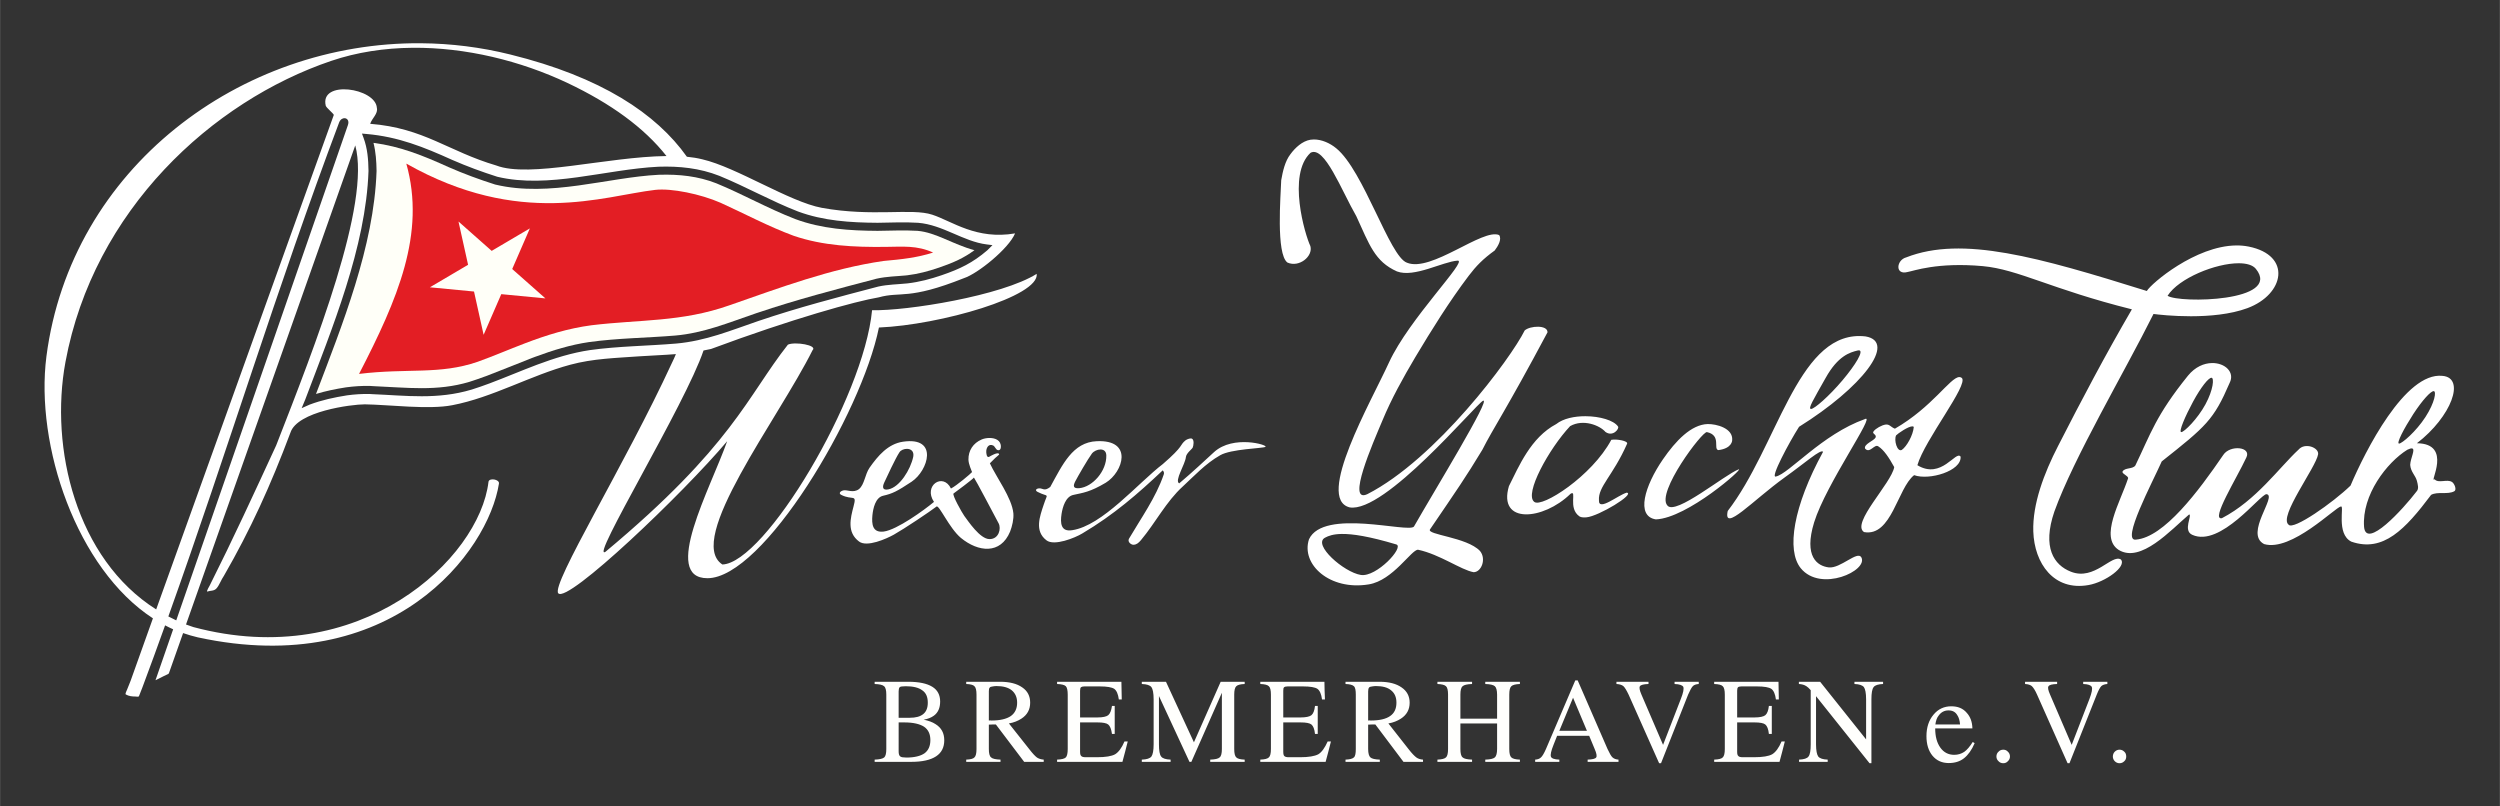 <?xml version="1.0" encoding="UTF-8" standalone="no"?>
<!-- Creator: CorelDRAW X6 -->

<svg
   xmlns:dc="http://purl.org/dc/elements/1.1/"
   xmlns:cc="http://creativecommons.org/ns#"
   xmlns:rdf="http://www.w3.org/1999/02/22-rdf-syntax-ns#"
   xmlns:svg="http://www.w3.org/2000/svg"
   xmlns="http://www.w3.org/2000/svg"
   xmlns:sodipodi="http://sodipodi.sourceforge.net/DTD/sodipodi-0.dtd"
   xmlns:inkscape="http://www.inkscape.org/namespaces/inkscape"
   xml:space="preserve"
   width="310mm"
   height="100mm"
   version="1.1"
   style="clip-rule:evenodd;fill-rule:evenodd;image-rendering:optimizeQuality;shape-rendering:geometricPrecision;text-rendering:geometricPrecision"
   viewBox="0 0 14578.542 4703.07"
   id="svg2"
   inkscape:version="0.92.2 5c3e80d, 2017-08-06"
   sodipodi:docname="wyc_logo_white.svg"
   inkscape:export-filename="/Users/thore/iCloud/WYC/CI/logo/wyc_logo_auf_hell.png"
   inkscape:export-xdpi="163.87"
   inkscape:export-ydpi="163.87"><rect x="0" y="0" width="14578.542" height="4703.07" fill="#333333" stroke="none"/><title
     id="title1075">Logo des Weser Yacht Club Bremerhaven e.V.</title><sodipodi:namedview
     pagecolor="#2d2c4b"
     bordercolor="#666666"
     borderopacity="1"
     objecttolerance="10"
     gridtolerance="10"
     guidetolerance="10"
     inkscape:pageopacity="0"
     inkscape:pageshadow="2"
     inkscape:window-width="1920"
     inkscape:window-height="1035"
     id="namedview290"
     showgrid="false"
     inkscape:zoom="1.4712584"
     inkscape:cx="497.57288"
     inkscape:cy="177.59924"
     inkscape:window-x="0"
     inkscape:window-y="1"
     inkscape:window-maximized="1"
     inkscape:current-layer="svg2"
     fit-margin-top="5"
     fit-margin-left="5"
     fit-margin-right="5"
     fit-margin-bottom="5" /><defs
     id="defs4"><style
       type="text/css"
       id="style6"><![CDATA[
    .str0 {stroke:#2B2A29;stroke-width:3.584}
    .str1 {stroke:#2D2C4B;stroke-width:33.513}
    .fil3 {fill:none}
    .fil2 {fill:#E31E24}
    .fil1 {fill:#FEFEFE}
    .fil0 {fill:#2D2C4B}
   ]]></style><style
       id="style6-7"
       type="text/css"><![CDATA[
    .str0 {stroke:#2B2A29;stroke-width:3.584}
    .str1 {stroke:#2D2C4B;stroke-width:33.513}
    .fil3 {fill:none}
    .fil2 {fill:#E31E24}
    .fil1 {fill:#FEFEFE}
    .fil0 {fill:#2D2C4B}
   ]]></style></defs><path
     style="color:#000000;font-style:normal;font-variant:normal;font-weight:normal;font-stretch:normal;font-size:medium;line-height:normal;font-family:sans-serif;font-variant-ligatures:normal;font-variant-position:normal;font-variant-caps:normal;font-variant-numeric:normal;font-variant-alternates:normal;font-feature-settings:normal;text-indent:0;text-align:start;text-decoration:none;text-decoration-line:none;text-decoration-style:solid;text-decoration-color:#000000;letter-spacing:normal;word-spacing:normal;text-transform:none;writing-mode:lr-tb;direction:ltr;text-orientation:mixed;dominant-baseline:auto;baseline-shift:baseline;text-anchor:start;white-space:normal;shape-padding:0;clip-rule:nonzero;display:inline;overflow:visible;visibility:visible;opacity:1;isolation:auto;mix-blend-mode:normal;color-interpolation:sRGB;color-interpolation-filters:linearRGB;solid-color:#000000;solid-opacity:1;vector-effect:none;fill:#fffff8;fill-opacity:1;fill-rule:nonzero;stroke:none;stroke-width:94.061;stroke-linecap:butt;stroke-linejoin:miter;stroke-miterlimit:4;stroke-dasharray:none;stroke-dashoffset:0;stroke-opacity:1;color-rendering:auto;image-rendering:auto;shape-rendering:auto;text-rendering:auto;enable-background:accumulate"
     d="m 2177.656,833.172 c 157.332,20.583 288.894,74.076 439.979,142.332 l 0.268,0.121 0.27,0.117 c 87.864,38.377 175.696,70.678 267.275,99.883 l 1.672,0.533 1.705,0.406 c 316.701,75.549 654.766,-42.397 952.027,-57.279 h 3.326 l 0.539,-0.105 c 115.895,-3.565 226.108,8.268 332.025,49.779 l 0.215,0.086 c 153.572,63.017 299.56,146.049 459.233,208.103 l 0.342,0.135 0.346,0.127 c 156.324,57.952 319.003,67.844 480.066,68.857 h 0.451 l 0.451,-0.01 c 77.866,-1.002 155.107,-4.795 229.955,-0.193 l -0.578,-0.113 2.66,0.213 c 0.022,0 0.043,0.01 0.064,0.01 0.141,0.01 0.284,0.013 0.426,0.022 l 1.502,0.096 h -0.969 c 106.606,8.963 207.714,80.035 331.402,112.736 -62.48,45.892 -121.506,72.363 -205.002,101.029 l -0.852,0.293 c -61.898,21.277 -122.928,37.46 -187.275,45.25 h -2.92 l -2.08,0.529 c -55.132,5.493 -112.21,5.611 -173.291,19.271 l -0.846,0.19 -0.84,0.219 c -233.257,61.278 -462.392,120.864 -694.016,199.006 h -0.318 l -7.393,2.525 c -162.181,55.405 -304.296,114.911 -469.59,129.455 l -0.105,0.01 c -165.416,13.867 -334.897,14.826 -503.531,38.182 l -0.221,0.029 -0.221,0.033 c -108.13,16.025 -209.643,47.538 -309.978,84.602 h -0.234 l -7.269,2.736 c -0.179,0.066 -0.358,0.129 -0.537,0.195 l -30.613,11.404 v 0.447 c -80.507,31.096 -159.332,64.09 -238.82,94.229 h 0.318 l -7.807,2.898 c -0.076,0.028 -0.151,0.059 -0.227,0.088 l -9.506,3.578 0.24,-0.24 c -31.195,11.481 -61.641,22.206 -92.668,31.969 l -0.096,0.029 c -189.465,56.743 -363.321,32.975 -562.555,24.838 l -16.289,-1.09 -1.07,-0.023 c -47.584,-1.018 -93.148,2.116 -139.246,8.256 l -0.566,0.076 -0.566,0.088 c -58.629,9.264 -116.671,20.993 -173.971,38.391 151.826,-399.275 338.414,-859.83 353.193,-1299.129 l 0.037,-1.137 -0.016,-1.139 c -0.806,-54.717 -4.239,-108.703 -17.906,-162.945 z"
     id="path2741"
     inkscape:connector-curvature="0"
     sodipodi:nodetypes="cccccccccccccccccccccccccccccccccccccccccccccccccccccccccccccccccccc" /><g
     id="_918905200"
     transform="translate(-892.439,-6693.083)" /><g
     style="clip-rule:evenodd;fill-rule:evenodd;image-rendering:optimizeQuality;shape-rendering:geometricPrecision;text-rendering:geometricPrecision"
     id="_918905200-5"
     transform="translate(-261.823,-5288.923)" /><path
     d="m 9186.288,3967.992 -170.996,399.982 c -11,25 -20.983,41.996 -28.983,48.996 -8,8 -19.012,12.014 -34.012,13.014 v 12.988 h 71.006 69.995 v -12.988 c -29,-0.999 -44.997,-7.006 -48.997,-17.006 -4,-11 0.985,-33.984 14.984,-68.984 l 21.025,-53.015 h 186.99 l 31.99,76.994 c 11,25 13.996,41.996 8.996,48.996 -5,8 -21.981,12.014 -49.982,13.014 v 12.988 h 89.983 90.008 v -12.988 c -15,-0.999 -25.997,-5.014 -34.997,-13.014 -8,-7 -17.009,-23.996 -29.009,-48.996 l -174.002,-399.982 h -7 z m -4085.993,7.984 v 13.014 c 28,1 47.011,4.988 55.011,12.988 9,7 12.988,23.997 12.988,48.996 v 316.999 c 0,25 -4.003,41.996 -12.003,48.996 -9,8 -27.996,12.014 -55.996,13.014 v 12.988 h 104.007 111.007 c 63,0 110.997,-10.99 142.997,-31.99 32,-21 47.986,-52.001 47.986,-94.001 0,-42 -16.993,-73.001 -50.993,-94.001 -18,-12 -41.01,-20.002 -69.01,-26.002 24,-4 44.003,-11.995 59.003,-22.995 25,-18 36.994,-46.009 36.994,-83.009 0,-38 -14.989,-66.99 -45.989,-85.99 -31,-19 -77.005,-29.009 -139.005,-29.009 h -92.99 z m 534.009,0 v 13.014 c 25,1 40.985,4.988 47.985,12.988 8,7 12.003,23.997 12.003,48.996 v 316.999 c 0,25 -4.003,41.996 -12.003,48.996 -7,8 -22.985,12.014 -47.985,13.014 v 12.988 h 99.989 100.015 v -12.988 c -28,-0.999 -47.011,-5.014 -55.011,-13.014 -9,-7 -12.988,-23.996 -12.988,-48.996 v -141.986 c 13,-1.001 26.986,-1.011 40.986,-1.011 l 165.006,217.995 h 76.994 36.994 v -12.988 c -15,-1 -27.99,-5.003 -38.99,-12.003 -11,-8 -26.015,-24.008 -46.015,-50.008 l -117.98,-148.986 c 29,-5 53.002,-14.998 73.002,-27.998 34,-22 50.993,-53.016 50.993,-93.016 0,-38 -14.989,-67.997 -45.989,-88.997 -31,-22 -74.024,-33.001 -129.024,-33.001 h -101.985 -95.997 z m 529.991,0 v 13.014 c 26,1 42.993,4.988 50.993,12.988 7,7 11.018,23.997 11.018,48.996 v 316.999 c 0,25 -4.018,41.996 -11.018,48.996 -8,8 -24.993,12.014 -50.993,13.014 v 12.988 h 134.001 247.004 l 15.995,-59.988 15.01,-59.003 h -19.002 c -16,38 -35.011,62.998 -55.011,74.998 -20,11 -54.992,17.006 -104.992,17.006 h -66.003 c -13,0 -22.002,-1.999 -26.002,-7 -5,-4 -6.999,-11.991 -6.999,-24.991 v -171.021 h 102.011 c 31,0 51.984,4.003 61.984,12.003 11,9 18.009,27.011 22.009,55.011 h 15.995 v -81.998 -81.013 h -15.995 c -4,27 -11.009,45 -22.009,54 -10,8 -30.985,13.014 -61.984,13.014 h -102.011 v -156.011 c 0,-10 2.003,-16.988 5.003,-19.988 4,-3 9.988,-5.003 19.987,-5.003 h 90.008 c 42,0 69.994,4.999 83.994,13.999 14,10 23.013,30.984 27.013,61.984 h 17.006 l -1.011,-51.978 -1.011,-51.019 h -240.99 -134.001 z m 494.009,0 v 13.014 c 29,1 46.996,6.991 55.996,17.991 8,11 12.988,35.006 12.988,71.006 v 263 c 0,36 -4.988,60.006 -12.988,71.006 -9,11 -26.996,16.991 -55.996,17.991 v 12.988 h 83.994 83.994 v -12.988 c -28,-0.999 -46.985,-6.991 -54.985,-17.991 -9,-11 -13.014,-35.006 -13.014,-71.006 v -281.872 l 177.994,383.857 h 5.003 6.014 l 177.994,-402.989 v 327.991 c 0,25 -4.014,41.996 -13.014,48.996 -8,8 -26.985,12.014 -54.985,13.014 v 12.988 h 101 99.989 v -12.988 c -25,-0.999 -40.996,-5.014 -48.996,-13.014 -8,-7 -12.003,-23.996 -12.003,-48.996 v -316.999 c 0,-25 4.003,-41.996 12.003,-48.996 8,-8 23.997,-11.988 48.996,-12.988 v -13.014 h -69.995 -69.995 l -156.011,353.008 -162.984,-353.008 h -71.006 z m 691.005,0 v 13.014 c 26,1 41.981,4.988 49.982,12.988 8,7 12.003,23.997 12.003,48.996 v 316.999 c 0,25 -4.003,41.996 -12.003,48.996 -8,8 -23.982,12.014 -49.982,13.014 v 12.988 h 133.976 247.004 l 16.021,-59.988 14.984,-59.003 h -19.002 c -17,38 -34.985,62.998 -54.985,74.998 -21,11 -56.018,17.006 -105.018,17.006 h -66.988 c -13,0 -21.002,-1.999 -26.002,-7 -4,-4 -6.014,-11.991 -6.014,-24.991 v -171.021 h 101 c 32,0 53.021,4.003 63.021,12.003 11,9 17.998,27.011 20.998,55.011 h 15.995 v -81.998 -81.013 h -15.995 c -3,27 -9.998,45 -20.998,54 -10,8 -31.021,13.014 -63.021,13.014 h -101 v -156.011 c 0,-10 1.003,-16.988 5.003,-19.988 3,-3 10.013,-5.003 20.013,-5.003 h 90.008 c 42,0 69.994,4.999 83.994,13.999 14,10 22.987,30.984 26.987,61.984 h 17.006 l -1.996,-51.978 -1.011,-51.019 h -240.005 -133.976 z m 496.99,0 v 13.014 c 25,1 40.996,4.988 48.996,12.988 8,7 10.992,23.997 10.992,48.996 v 316.999 c 0,25 -2.992,41.996 -10.992,48.996 -8,8 -23.996,12.014 -48.996,13.014 v 12.988 h 101 99.004 v -12.988 c -28,-0.999 -46.011,-5.014 -55.011,-13.014 -8,-7 -12.988,-23.996 -12.988,-48.996 v -141.986 c 14,-1.001 26.997,-1.011 41.997,-1.011 l 163.995,217.995 h 78.005 35.983 v -12.988 c -15,-1 -27.979,-5.003 -37.979,-12.003 -11,-8 -27,-24.008 -47,-50.008 L 8096.285,4218.988 c 29,-5 53.002,-14.998 73.002,-27.998 34,-22 51.019,-53.016 51.019,-93.016 0,-38 -16,-67.997 -47,-88.997 -31,-22 -74.013,-33.001 -128.013,-33.001 h -102.996 -95.997 z m 536.005,0 v 13.014 c 25,1 41.982,4.988 49.982,12.988 8,7 12.003,23.997 12.003,48.996 v 316.999 c 0,25 -4.003,41.996 -12.003,48.996 -8,8 -24.982,12.014 -49.982,13.014 v 12.988 h 101 101 v -12.988 c -28,-0.999 -47.011,-5.014 -55.011,-13.014 -9,-7 -12.988,-23.996 -12.988,-48.996 V 4218.988 h 214.003 v 148.986 c 0,25 -5.014,41.996 -13.014,48.996 -9,8 -26.996,12.014 -55.996,13.014 v 12.988 h 102.011 99.989 v -12.988 c -25,-0.999 -42.007,-5.014 -50.007,-13.014 -8,-7 -12.003,-23.996 -12.003,-48.996 v -316.999 c 0,-25 4.003,-41.996 12.003,-48.996 8,-8 25.008,-11.988 50.007,-12.988 v -13.014 h -101 -101 v 13.014 c 29,1 46.996,4.988 55.996,12.988 8,7 13.014,23.997 13.014,48.996 v 140.016 h -214.003 v -140.016 c 0,-25 3.988,-41.996 12.988,-48.996 8,-8 27.011,-11.988 55.011,-12.988 v -13.014 h -101 z m 1043.987,0 v 13.014 c 18,1 31.001,5.003 40.001,12.003 9,8 19.005,24.982 31.005,49.982 l 177.995,400.008 h 5.003 6.014 l 157.982,-400.008 c 11,-25 19.998,-41.981 27.997,-49.982 7,-7 19.013,-11.003 34.013,-12.003 v -13.014 h -69.995 -71.006 v 13.014 c 29,1 45.993,6.98 50.993,16.98 4,11 0,34.01 -13.999,69.01 l -104.008,269.014 -125.991,-293.019 c -10.999,-25 -13.995,-41.996 -8.995,-48.996 5,-8 22.007,-11.988 50.007,-12.988 v -13.014 h -94 z m 570.018,0 v 13.014 c 26,1 42.982,4.988 49.982,12.988 8,7 12.002,23.997 12.002,48.996 v 316.999 c 0,25 -4.002,41.996 -12.002,48.996 -7,8 -23.982,12.014 -49.982,13.014 v 12.988 h 133.976 247.004 l 15.995,-59.988 15.01,-59.003 h -19.002 c -16,38 -34.985,62.998 -54.985,74.998 -20,11 -55.019,17.006 -105.018,17.006 h -66.003 c -13,0 -22.002,-1.999 -26.002,-7 -5,-4 -6.999,-11.991 -6.999,-24.991 v -171.021 h 102.011 c 31,0 52.01,4.003 62.01,12.003 11,9 17.998,27.011 20.999,55.011 h 16.98 v -81.998 -81.013 h -16.98 c -3.001,27 -9.999,45 -20.999,54 -10,8 -31.01,13.014 -62.01,13.014 h -102.011 v -156.011 c 0,-10 2.003,-16.988 5.003,-19.988 3,-3 10.013,-5.003 20.013,-5.003 h 90.009 c 42,0 69.993,4.999 83.993,13.999 14.001,10 22.987,30.984 26.987,61.984 h 17.007 l -1.012,-51.978 -0.985,-51.019 h -241.016 z m 493.983,0 v 13.014 c 18,1 31.993,4.988 43.993,12.988 7,4 15.017,11.995 25.017,22.995 v 316.014 c 0,36 -4.014,60.006 -13.014,71.006 -8,11 -26.985,16.991 -54.985,17.991 v 12.988 h 83.994 83.008 v -12.988 c -28,-0.999 -46.01,-6.991 -55.01,-17.991 -8,-11 -12.988,-35.006 -12.988,-71.006 v -281.017 l 311.996,391.012 h 5.003 5.988 v -372.995 c 0,-36 4.014,-60.006 13.014,-71.006 8,-11 26.985,-16.991 54.985,-17.991 v -13.014 h -83.994 -83.008 v 13.014 c 27.999,1 46.01,6.991 55.01,17.991 8,11 12.988,35.006 12.988,71.006 v 233.99 l -268.002,-336.002 h -61.985 z m 1319.015,0 v 13.014 c 17,1 30.99,5.003 38.99,12.003 9,8 20.005,24.982 31.005,49.982 l 177.994,400.008 h 5.989 5.003 l 159.018,-400.008 c 10,-25 18.987,-41.981 26.987,-49.982 8,-7 19.998,-11.003 34.998,-12.003 v -13.014 h -71.006 -69.995 v 13.014 c 29,1 45.007,6.98 50.007,16.98 5,11 0.01,34.01 -12.988,69.01 l -104.007,269.014 -126.017,-293.019 c -11,-25 -14.995,-41.996 -8.995,-48.996 5,-8 21.007,-11.988 50.007,-12.988 v -13.014 h -94 z m -5999.005,25.017 c 39,0 68.982,7.991 89.982,24.991 20,17 31.005,39.991 31.005,71.991 0,35 -12.994,61.005 -36.994,78.005 -25,17 -63.003,26.002 -113.003,26.002 -5,-1 -9.984,-1 -14.984,0 V 4031.972 c 0,-10 0.977,-17.984 4.977,-21.984 3,-4 9.002,-6 19.002,-7 6,-1 13.013,-1.996 20.013,-1.996 z m 2213.006,0 c 39,0 68.997,7.991 88.997,24.991 21,17 30.979,39.991 30.979,71.991 0,35 -11.994,61.005 -36.994,78.005 -24,17 -62.003,26.002 -113.003,26.002 -5,-1 -9.984,-1 -14.984,0 V 4031.972 c 0,-10 2.003,-17.984 5.003,-21.984 3,-4 10.002,-6 19.002,-7 7,-1 13.998,-1.996 20.998,-1.996 z m -2742.012,0.985 c 43,0 76.008,8.006 97.008,24.006 22,15 31.99,38.991 31.99,71.991 0,30 -9.002,52.003 -26.002,66.003 -18,15 -44.002,22.009 -80.002,22.009 h -64.007 v -154.015 c 0,-11 2.003,-18.995 5.003,-22.995 3,-4 10.013,-5.989 20.014,-5.989 l 15.995,-1.011 z m 3892.003,67.014 80.986,192.979 h -160.988 z m 2206.006,49.982 c -42,0 -77.007,15.996 -104.007,48.996 -27,32 -41.012,74.006 -41.012,125.006 0,48 12.023,86.014 35.023,114.014 24,29 55.986,42.982 94.986,42.982 35,0 64.997,-8.998 88.997,-27.998 24,-19 45.01,-47.986 62.011,-87.986 l -11.018,-6.999 c -17,27 -33.982,46.992 -49.982,57.992 -17,11 -36.018,17.006 -58.018,17.006 -34,0 -60.986,-13.997 -80.986,-41.997 -20.001,-28 -29.995,-65.018 -29.995,-112.018 h 216.985 c -1,-38 -12.002,-67.993 -33.002,-90.993 -22,-26 -51.982,-38.005 -89.982,-38.005 z m -17.006,24.006 h 1.011 c 23,0 39.993,8.998 50.993,27.998 9,13 13.995,31 15.995,54 h -144.008 c 3,-22 9.013,-39.989 20.013,-52.989 14,-19 32.996,-29.009 55.996,-29.009 z m -6122.015,69.995 h 33.001 c 52,0 89.999,9.017 114.999,25.017 25,17 37.02,42.98 37.02,77.98 0,34 -11.012,60.02 -34.012,77.02 -23,16 -59.003,24.991 -106.003,24.991 l -12.988,-1.011 c -13,0 -20.991,-2.985 -24.991,-7.985 -5,-5 -7.026,-14.009 -7.026,-29.009 V 4212.973 Z m 6442.021,159.018 c -11,0 -20.998,4.003 -27.998,12.003 -8,7 -12.003,16.998 -12.003,27.998 0,10 4.003,19.987 12.003,26.987 7,8 16.998,12.003 27.998,12.003 11,0 19.987,-4.003 26.987,-12.003 8,-7 12.003,-16.987 12.003,-26.987 0,-11 -4.003,-20.998 -12.003,-27.998 -7,-8 -15.987,-12.003 -26.987,-12.003 z m 677.992,0 c -11,0 -19.998,4.003 -27.998,12.003 -7,7 -10.992,16.998 -10.992,27.998 0,10 3.992,19.987 10.992,26.987 8,8 16.998,12.003 27.998,12.003 11,0 19.998,-4.003 27.998,-12.003 8,-7 10.991,-16.987 10.991,-26.987 0,-11 -2.991,-20.998 -10.991,-27.998 -8,-8 -16.998,-12.003 -27.998,-12.003 z"
     id="path248"
     inkscape:connector-curvature="0"
     style="fill:#fffffd;fill-opacity:1;stroke:none;stroke-width:13.273;stroke-opacity:1" /><path
     sodipodi:nodetypes="scccccsscsccccccccccccccccccccccccccccscccccccccccccccccssccccccccccssccccscccccccccccccccccccccccccccccccccccccccccccccccccccccccccccccccccccccccccccccccccccccccccccccccccssccsscscccccccccscsccccsccsccccccccccccccccccccccccsscsscccccccccsscsssssscsscccccccccccccscccccccccccccccccccccccccccccccccccccccccccccccccccccccccccccccccccccccccccccccccccccscccccccsccsscccsscccs"
     inkscape:connector-curvature="0"
     id="path198"
     d="M 2456.669,252.163 C 1401.957,243.539 412.969,980.546 270.313,2077.967 c -67,520 176.985,1239.015 620.985,1528.015 l -129.983,364 c -7,17 -13.013,32.982 -20.013,49.981 -2,6 -14.011,27.02 -8.01,30.02 18,10 36.007,12.003 57.007,12.003 3,0 6.992,0.985 10.992,0.985 h 3.007 c 6,-1 6.011,-3.996 8.011,-8.996 6,-15 11.991,-30.989 17.991,-45.989 45,-120 89.005,-241.018 132.005,-361.018 16,8 31,16.021 47,23.021 l -102.996,296.986 c 16,-8 30.989,-14.995 45.989,-22.995 7,-3 13.998,-7.007 20.998,-10.007 6,-2.001 10.003,-4.007 12.003,-10.007 l 81.998,-231.994 c 28,10 57.016,17.991 86.016,24.991 1132,245 1693.991,-498.998 1755.991,-896.998 4,-25 -57.999,-34.981 -60.999,-9.981 -53,449 -748.994,1106.99 -1720.994,846.99 -14,-5 -28.008,-10.01 -43.008,-15.01 L 2071.308,847.975 c 92,338 -233.008,1164.991 -461.007,1748.991 -129,280 -251.994,547.011 -386.994,816.011 -2,3 -19.995,34.994 -15.995,36.994 22,-7 40.996,-1.987 55.996,-19.988 16,-19 26.997,-51.017 41.997,-72.017 155,-269 272.005,-525.987 388.005,-834.987 40,-124 354.994,-165.006 433.994,-165.006 139,2 374.003,32.003 510.004,5.003 235,-45 456.998,-174.012 687.998,-236.012 133,-36 265.004,-38.996 402.004,-48.996 71,-5 142.003,-6.988 214.003,-12.988 -7,17 -15.006,34.989 -24.006,52.989 -271,588 -705.996,1292.01 -661.996,1342.01 54,61 727.984,-581.991 984.984,-886.991 -98,276 -384.999,798.979 -114.999,798.979 324,0 896.994,-954.986 999.994,-1461.986 357,-15 937.018,-182.007 920.018,-313.007 -203,128 -758.019,217.007 -960.019,212.007 -49,514 -625.992,1474.985 -872.992,1482.985 -219,-143 324.999,-846.98 525.999,-1249.979 31,-29 -103.982,-51.016 -143.982,-32.016 -237,301 -324,591.008 -1064.001,1208.008 -96,59 467.988,-862.996 571.988,-1173.996 15,-3 28.993,-5.996 43.993,-8.996 476,-177 846.01,-279.004 978.01,-301.004 129,-36 170.99,17.982 496.99,-112.018 80,-26 260.997,-171.977 297.997,-260.977 -226,39 -366.991,-71.011 -482.991,-109.011 -121,-40.001 -347.005,13.999 -644.005,-40.001 -189,-35 -497.994,-236.987 -696.994,-282.987 -28,-7 -59.008,-12.01 -90.008,-15.01 -178,-251 -499.003,-464.993 -1029.003,-595.994 -172.688,-43.031 -347.032,-64.41 -519.621,-65.821 z m -51.744,26.494 c 310.99,-2.865 630.73,76.037 904.386,205.318 253,120 446.992,261.01 576.991,426.01 -346,4 -798.994,129.985 -992.995,54.985 -281,-83 -419.998,-217.986 -734.998,-242.986 11,-33 46.99,-59.016 38.99,-93.015 -7,-116.001 -334.997,-165.003 -297.997,-12.003 5,13 41,41.015 47,53.015 L 910.3,3553.979 c -467,-295 -622.006,-942.01 -529.006,-1443.01 164,-886 855.999,-1520.991 1549.999,-1755.991 150.219,-50.875 310.733,-74.82 473.632,-76.32 z m -395.056,410.585 c 15.245,1.039 27.432,15.977 18.432,40.727 L 1027.295,3617.985 c -15,-8 -30.989,-15.021 -45.989,-23.021 344,-961 634.002,-1918.991 996.002,-2880.99 7,-17.938 20.704,-25.54 32.561,-24.732 z m 100.559,89.749 26.339,2.307 c 185.718,16.238 333.954,76.225 500.23,151.345 86.201,37.651 172.429,69.374 262.74,98.174 298.245,71.146 632.294,-43.392 939.746,-58.562 h 0.133 l 0.133,-0.026 c 121.475,-4.049 239.993,8.084 354.693,53.144 l 0.106,0.053 0.133,0.053 c 157.262,64.518 303.112,147.426 458.544,207.833 147.929,54.839 304.741,64.922 464.014,65.925 77.529,-0.998 156.899,-5.054 236.142,0.027 h 0.133 l 0.133,0.026 c 144.062,11.567 263.033,108.856 399.775,126.069 l 33.934,4.277 -29.657,29.657 -0.467,0.414 c -85.559,73.337 -159.6,108.826 -265.462,145.123 h -0.027 c -64.734,22.251 -129.94,39.625 -199.46,47.804 h -0.133 l -0.106,0.027 c -59.053,6.109 -115.238,6.193 -170.891,18.639 -235.874,61.966 -466.313,121.853 -698.42,200.548 h -0.026 -0.027 c -160.312,54.767 -306.812,116.551 -480.917,131.824 h -0.026 -0.027 c -167.836,14.07 -336.507,15.118 -501.008,37.901 -106.272,15.749 -207.071,47.299 -308.496,85.083 v 0.026 h -0.053 c -92.514,34.819 -183.496,73.815 -276.947,108.985 l -0.027,0.027 h -0.053 c -35.165,13.061 -69.447,25.179 -104.811,36.294 l -0.106,0.026 -0.106,0.027 c -200.919,60.174 -382.48,34.661 -579.48,26.702 l -0.234,-0.027 -14.699,-0.985 c -44.895,-0.961 -87.862,1.972 -132.031,7.855 -75.17,11.878 -147.813,27.62 -218.125,53.948 l -46.897,20.869 21.102,-50.63 c 155.102,-411.245 353.851,-888.749 368.795,-1332.962 -1.005,-68.179 -6,-130.855 -28.957,-193.03 z m 5550.908,34.453 c -6.711,0.04 -13.414,0.53 -20.039,1.53 -47,8 -87.984,45.994 -115.984,83.994 -32,41 -45,101.019 -54,152.018 -3,90 -31.017,428.984 35.983,479.984 68,31 151.001,-35.997 134.001,-95.997 -31,-65 -135.989,-416.99 1.011,-543.99 81,-44 179.992,218.988 266.992,369.988 76,165 106.998,264.002 236.998,322.003 101,38 265.993,-56.995 353.993,-62.995 62,-4 -282.982,338.986 -399.982,592.986 -105,230 -430.998,795.005 -229.998,846.005 205,35 730.98,-595.996 777.981,-621.996 51,-21 -281.989,522.013 -402.989,734.013 -32,39 -526.989,-108.013 -611.989,73.987 -48,146 120.99,300.999 348.99,262.999 141,-23 249.005,-204 287.005,-202 127,27 250.999,117.994 323.999,130.994 45,0 75.994,-76.995 36.994,-123.995 -77,-81 -314.997,-93.991 -290.997,-125.991 160,-235 206.996,-302.014 304.996,-464.014 64,-127 135.995,-226.991 379.995,-684.991 1,-44 -100.99,-38.992 -132.99,-10.992 -81,164 -516.996,749.99 -917.996,954.99 -123,57 31.986,-295.991 87.986,-428.991 53,-128 121.019,-250.014 192.019,-370.014 97,-162 196.985,-322.995 310.985,-473.995 44,-58 84.019,-99 152.019,-148 19,-25 42.976,-65.008 25.976,-90.008 -95,-42 -396.976,220.014 -537.976,161.014 -101,-35 -252.011,-536.999 -412.011,-667 -35.875,-29.75 -83.992,-51.838 -130.968,-51.537 z m 5379.083,617.977 c -237.762,2.623 -494.844,221.16 -521.124,265.566 -634.001,-198 -1075.984,-324.012 -1402.984,-196.012 -58,15 -67.005,106.005 8.995,85.005 32,-5 171.002,-58.012 437.002,-34.012 208,19 397.985,134.008 869.985,252.008 -156,268 -293.002,527.998 -430.002,795.998 -83,161 -149.993,340.012 -144.993,499.012 6,187 120.002,348.981 322.002,312.981 98,-17 224.012,-107.985 189.012,-148.985 -53,-34 -154.008,126.006 -292.008,71.006 -99,-39 -167.997,-141.012 -95.997,-351.012 114,-316 409.005,-812.987 578.003,-1151.987 53,7 347.982,39.988 547.983,-34.012 216.999,-81 259.998,-307.996 6.998,-358.996 -23.906,-4.781 -48.275,-6.83 -72.872,-6.559 z m 15.839,103.852 c 44.906,0.203 80.806,10.19 99.056,32.69 154.999,192 -447.008,202.022 -515.007,157.022 65.249,-102.75 281.232,-190.321 415.951,-189.712 z m -2213.005,424.48 c -364.321,-1.572 -481.198,648.215 -767.948,1020.215 -28,129 146.987,-61.989 329.987,-193.989 125,-89 212.006,-169.008 226.006,-151.008 -174,318 -214.983,574.003 -129.983,679.003 117,143 395.981,12.994 352.981,-64.006 -23,-40 -121.997,67.003 -189.997,59.003 -66,-8 -147.005,-61.999 -85.005,-262.999 69,-223 364.001,-636.982 296.001,-601.982 -250,89 -443,318.99 -518.999,334.99 -36,12 77.012,-199.012 135.012,-290.012 366,-228 573.005,-494.984 388.005,-526.984 -12.281,-1.438 -24.308,-2.179 -36.06,-2.229 z m -2.645,83.32 c 30.964,1.062 -20.296,84.836 -95.296,173.899 -80,95 -165.009,168.014 -184.009,168.014 -20,0 13.005,-53.002 85.005,-181.002 72,-129 140.99,-149.003 186.99,-160.003 2.812,-0.688 5.246,-0.978 7.31,-0.908 z m 2058.24,74.169 c -45.708,0.879 -97.549,21.978 -139.549,73.728 -188,233 -217.992,340.003 -306.993,524.003 -15.999,22 -60.013,11.012 -74.013,34.012 -8,13 33.015,25.001 32.016,40.001 -45.002,138 -169.011,343.999 -55.011,417.999 129.001,79 302.999,-115.004 411,-207.004 18.999,5 -38.008,93.991 17.992,118.992 165,75 397.008,-237.998 433.008,-236.998 65,8 -130.997,229.997 -13.998,290.997 159,47 417.993,-218.006 447.993,-219.006 22.006,-9 -30.001,160.007 60.999,205.007 185.999,64 314,-72.006 465,-273.006 37.999,-21 97.013,0 135.013,-20.998 16,-9 0.982,-45 -13.015,-54 -29,-19 -78.985,10.005 -101.985,-15.995 -35,29 109.004,-208.011 -102.995,-210.011 201,-154 285.985,-381.983 148.985,-392.983 -218,-23 -451.006,439.987 -536.005,639.987 -102,99 -333.993,262.002 -360.993,228.002 -60.999,-46 160.006,-334 172.006,-411 5,-39.001 -76.988,-69.987 -113.988,-26.987 -114,106 -247.007,295.982 -447.008,399.982 -69,15 87.985,-235.982 141.985,-352.982 33,-64 -95.002,-75.995 -134.001,-15.995 -146,214 -345.992,479.983 -508.992,493.983 -90.001,14 95.995,-334.004 149.995,-456.004 259,-205 303.018,-242 396.017,-458 31.875,-62.5 -27.282,-117.19 -103.463,-115.725 z m -1473.523,81.713 c -53.199,2.262 -156.611,175.061 -375.017,301.03 -24,-9 -31,-27.006 -54,-24.006 -23,3 -57.995,22.99 -69.995,38.99 -13,15 19.992,18.02 10.992,37.02 -10,19 -69.999,37.98 -60.999,63.98 27,32 54.994,-28.988 76.994,-12.988 33,21 61.99,64.987 92.99,120.987 -16,94 -253.999,329.01 -175.999,379.01 161,29 195.009,-256.009 292.009,-332.009 87,32 278.01,-24 271.01,-107.999 -27,-39 -111.008,136.007 -252.008,50.008 42,-147 301.007,-470.993 259.007,-508.993 -4.5,-3.656 -9.481,-5.263 -14.984,-5.029 z m 1470.983,4.018 c 17,0 11.001,70 -34.999,155 -46,85 -124,162 -141,161.999 -17,0 22.983,-92.995 68.983,-177.994 46.001,-85 90.014,-139.005 107.016,-139.005 z m 1295.994,78.005 c 17.001,0 6.989,66.007 -48.011,151.007 -55,85 -136.989,155 -153.989,155 -17.001,0 28.008,-87.006 83.008,-172.006 55,-84 101.992,-134.001 118.992,-134.001 z m -4946.152,146.289 c -64.577,-0.284 -130.152,13.329 -170.839,45.704 -149,79 -218.013,247.003 -276.013,362.003 -66,224 199.996,200.004 358.997,45.004 41,-27 -17.986,84.005 53.014,132.005 9,6 26.001,6.003 40.001,5.003 71,-6 287.002,-137.008 235.001,-144.008 -51.999,15 -164.999,111.004 -161.999,45.004 -6,-80 80.996,-142.013 163.996,-330.013 8,-17 -63.005,-28.995 -92.005,-22.995 -113,212 -405.004,398.003 -449.004,362.003 -61,-45 86,-311.005 208.999,-442.005 76,-43 171.993,-4.988 205.993,34.012 44,31 83.002,-20.016 73.002,-32.016 -24.75,-36 -106.114,-59.338 -189.142,-59.703 z m 712.16,45.704 c -96,3 -186.004,96.992 -261.004,205.993 -106,154 -160.012,332.001 -41.012,350 183,-7 517.017,-301.983 483.017,-291.983 -82,31 -369.003,270.996 -416.003,210.996 -67,-74 204.983,-436.006 230.983,-428.006 85,19 35.003,97.993 66.003,104.992 82,-10 81.013,-57.992 81.013,-57.992 6,-70 -92.997,-95.001 -142.997,-94.001 z m 1194.579,13.455 c 3.358,0.195 5.914,1.302 7.415,3.551 -4.001,48 -40.995,114.001 -69.995,134.001 -27,14 -47.001,-58.005 -33.001,-85.005 9.625,-10.5 72.08,-53.915 95.581,-52.548 z m -5384.294,67.739 c -15.887,0.235 -31.804,3.502 -44.304,8.814 -49,21 -77.994,64.006 -76.994,118.006 1,28 17.998,61.991 20.998,71.991 -7,9 -90.984,79.997 -122.984,95.997 -46,-95 -163.004,-16.995 -99.004,78.005 -56,47 -215.994,162.991 -292.993,172.991 -66,8 -71.003,-42.997 -66.003,-95.997 4,-38 16.995,-103.003 62.995,-113.003 53,-12 79.992,-24.998 165.992,-81.998 96,-64 159.007,-264.006 -50.992,-233.005 -87,13 -145.001,81.019 -195.001,152.018 -27,40 -28.999,96.995 -60.999,123.995 -33,26 -72.004,1.985 -92.004,7.985 -19,5 -28.003,18.002 -12.003,26.002 67,34 91.991,-7.986 71.991,67.014 -18,69 -39.984,151.007 32.016,205.007 46,35 159.985,-16.001 202.985,-40.001 59,-33 210.001,-134.021 249,-164.022 15,-11 74.012,125.998 142.012,182.998 101,83 231.005,98.007 287.005,-36.994 12,-31 22.002,-72.988 19.002,-106.988 -9,-90 -99.009,-208.997 -137.009,-290.997 52,-55 56.989,-47.011 52.989,-55.011 -7,-13 -53.981,15.006 -56.981,17.006 -15,8 -18.006,-21.997 -17.006,-34.998 2,-22 16.001,-42.005 40.001,-31.005 10,4 15.987,24.987 26.987,26.987 12.001,3 18.017,-6.991 18.017,-17.991 2.062,-39.188 -32.761,-53.323 -67.714,-52.807 z m 1173.244,2.852 c -9.797,0.844 -22.543,6.466 -28.542,10.966 -36,29 -6.005,28.994 -132.005,137.994 -143,109 -352.98,360.009 -528.98,386.009 -67,11 -70.01,-42.011 -62.01,-95.012 6,-38 22.995,-102.007 69.995,-111.007 54,-12 96.001,-15.98 188.001,-70.98 101,-62 162.011,-252.001 -52.989,-242.001 -140,6 -199.01,135.992 -271.01,266.992 -35,27 -43.007,6.985 -64.006,7.985 -20,1 -25.996,13.024 -8.996,21.024 67,34 58.998,-0.013 34.998,73.987 -23,69 -55.005,153.988 15.995,207.989 45,35 166,-13.975 209,-39.975 184,-109 325.018,-232.018 469.018,-368.018 5,6 9.989,13.006 5.989,24.006 -46,135 -133.985,256.991 -202.985,374.991 -10,19 13.987,35.997 26.987,34.997 19,-0.999 30.008,-11.987 43.008,-26.987 84,-100 146.997,-225.007 243.997,-313.007 65,-60 132.995,-133.987 217.995,-181.987 63,-37 250.011,-39.996 264.01,-48.996 17,-11 -187.008,-71.006 -299.008,29.994 -48,44 -128.996,119.998 -203.996,182.998 -29,-15 34.99,-111.003 38.99,-153.004 2,-22 34.016,-46 39.016,-54 6,-12 10.982,-47 -4.018,-54 -2.25,-1 -5.186,-1.241 -8.451,-0.96 z m 7123.071,57.992 c 23.996,1.812 -7.993,56.158 -9.618,95.971 3,41 31.017,61.989 39.017,92.99 5,20 12.986,45.999 -1.009,60.999 -80.999,106 -294.992,340.014 -306.993,208.014 -13.999,-186 133.008,-376.015 252.008,-450.015 12.561,-6 21.059,-8.377 26.598,-7.959 z m -8775.625,2.592 c 22.131,0.431 42.196,13.753 36.008,46.378 -16,75 -78.993,176.997 -144.993,189.997 -35,7 -36.006,-14.001 -24.006,-40.001 12.001,-26 65.997,-143.009 88.997,-177.009 8.312,-12.25 26.78,-19.7 43.993,-19.365 z m 1127.903,3.629 c 18.125,0 33.616,9.738 34.116,34.738 2,91 -80.007,184.008 -158.007,191.008 -37,3 -35.995,-14.001 -22.995,-40.001 14,-27 72.008,-127.999 97.008,-161.999 11,-14 31.753,-23.746 49.878,-23.746 z m -737.876,163.736 c 11,15 116.982,216.018 143.982,267.018 16,30 2.011,91.978 -52.989,91.978 -56,0 -125.015,-105.986 -147.015,-134.986 -15,-21 -71.996,-122.994 -62.995,-130.994 10,-7 111.017,-82.016 119.017,-93.016 z M 7824.268,3113.918 c 62.983,-0.844 159.974,13.801 318.036,61.051 49,15 -116.003,192.994 -207.003,177.994 -99,-16 -282,-176.984 -209,-216.984 20.563,-11.375 48.981,-21.405 97.967,-22.061 z"
     style="fill:#ffffff;fill-opacity:1;stroke-width:13.273" /><path
     style="clip-rule:evenodd;fill:#e31e24;fill-opacity:1;fill-rule:evenodd;stroke-width:13.273;image-rendering:optimizeQuality;shape-rendering:geometricPrecision;text-rendering:geometricPrecision"
     d="m 2369.034,954.191 c 114.651,407.455 -50.512,790.921 -275.654,1226.394 285.51,-34.773 468.981,5.862 691.929,-70.748 92,-33 181.977,-72.01 273.977,-107.01 128,-49 254.003,-88.013 390.003,-106.013 282,-34 524.997,-17.977 802.997,-115.978 294,-102 592.014,-215.006 901.014,-259.005 106.071,-9.446 195.18,-19.285 288,-48.996 -95,-43 -175.983,-34.005 -278.983,-33.005 -180,2 -363.024,-5.988 -535.024,-64.988 -146,-54 -284,-128.024 -425,-192.024 -116,-51 -287.674,-86.464 -382.517,-75.366 -302.823,35.433 -788.067,221.388 -1450.742,-153.26 z m 304.259,337.653 193.653,171.244 222.72,-131.24 -103.048,237.083 193.653,171.269 -257.328,-24.741 -103.048,237.083 -55.996,-252.371 -257.304,-24.717 222.696,-131.24 z"
     id="path210"
     inkscape:connector-curvature="0" /></svg>